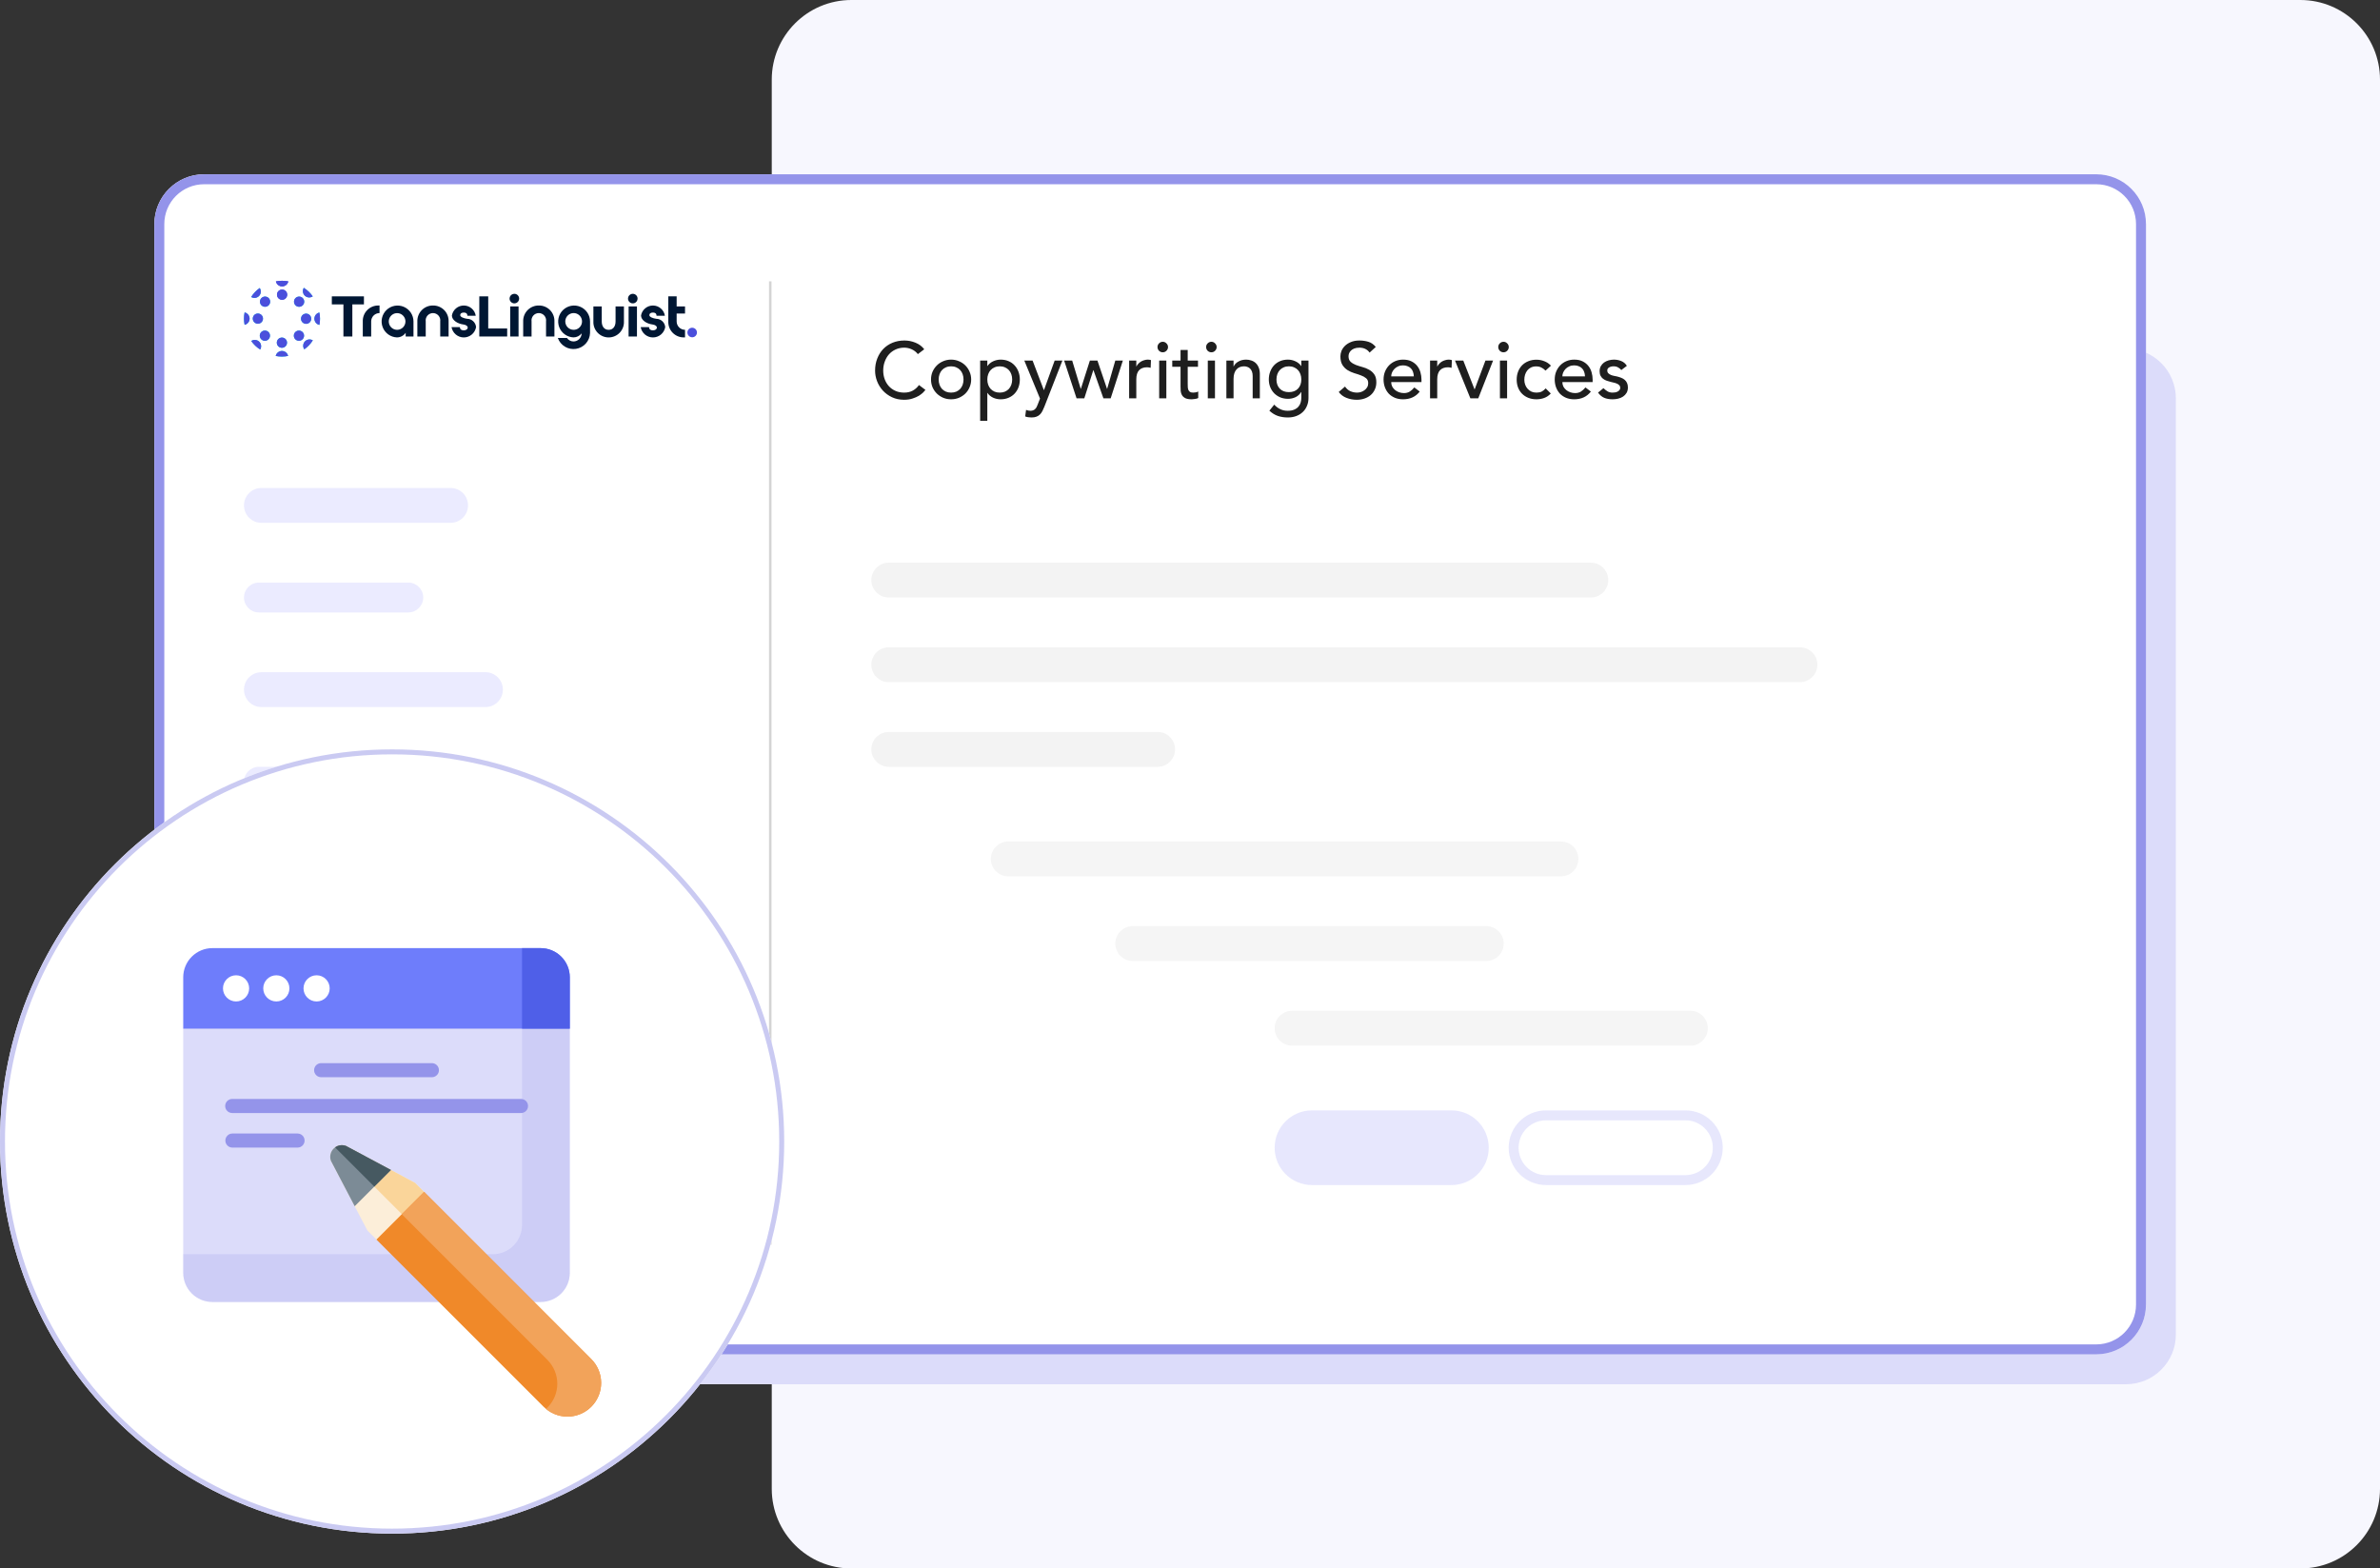 <svg width="478" height="315" viewBox="0 0 478 315" fill="none" xmlns="http://www.w3.org/2000/svg">
<rect x="0" y="0" width="478" height="315" fill="#333333" stroke="none"/>
<g clip-path="url(#clip0_4_807)">
<path d="M462 0H171C162.163 0 155 7.163 155 16V299C155 307.837 162.163 315 171 315H462C470.837 315 478 307.837 478 299V16C478 7.163 470.837 0 462 0Z" fill="#F7F7FE"/>
<path d="M427 70H96C90.477 70 86 74.477 86 80V268C86 273.523 90.477 278 96 278H427C432.523 278 437 273.523 437 268V80C437 74.477 432.523 70 427 70Z" fill="#DCDCFA"/>
<path d="M421 35H41C35.477 35 31 39.477 31 45V262C31 267.523 35.477 272 41 272H421C426.523 272 431 267.523 431 262V45C431 39.477 426.523 35 421 35Z" fill="white"/>
<path d="M421 36H41C36.029 36 32 40.029 32 45V262C32 266.971 36.029 271 41 271H421C425.971 271 430 266.971 430 262V45C430 40.029 425.971 36 421 36Z" stroke="#9494EA" stroke-width="2"/>
<path opacity="0.3" d="M154.7 56.5V249.97" stroke="#707070" stroke-width="0.5"/>
<path d="M90.5 98H52.5C50.567 98 49 99.567 49 101.5C49 103.433 50.567 105 52.5 105H90.5C92.433 105 94 103.433 94 101.5C94 99.567 92.433 98 90.5 98Z" fill="#EBEBFF"/>
<path opacity="0.1" d="M319.5 113H178.5C176.567 113 175 114.567 175 116.5C175 118.433 176.567 120 178.5 120H319.5C321.433 120 323 118.433 323 116.5C323 114.567 321.433 113 319.5 113Z" fill="#838383"/>
<path opacity="0.084" d="M313.5 169H202.5C200.567 169 199 170.567 199 172.5C199 174.433 200.567 176 202.5 176H313.5C315.433 176 317 174.433 317 172.5C317 170.567 315.433 169 313.5 169Z" fill="#838383"/>
<path opacity="0.084" d="M298.5 186H227.5C225.567 186 224 187.567 224 189.5C224 191.433 225.567 193 227.5 193H298.5C300.433 193 302 191.433 302 189.5C302 187.567 300.433 186 298.5 186Z" fill="#838383"/>
<path opacity="0.084" d="M339.5 203H259.5C257.567 203 256 204.567 256 206.5C256 208.433 257.567 210 259.5 210H339.5C341.433 210 343 208.433 343 206.5C343 204.567 341.433 203 339.5 203Z" fill="#838383"/>
<path opacity="0.1" d="M361.5 130H178.5C176.567 130 175 131.567 175 133.5C175 135.433 176.567 137 178.5 137H361.5C363.433 137 365 135.433 365 133.5C365 131.567 363.433 130 361.5 130Z" fill="#838383"/>
<path opacity="0.1" d="M232.5 147H178.5C176.567 147 175 148.567 175 150.5C175 152.433 176.567 154 178.5 154H232.5C234.433 154 236 152.433 236 150.5C236 148.567 234.433 147 232.5 147Z" fill="#838383"/>
<path d="M90.5 191H52.5C50.567 191 49 192.567 49 194.5C49 196.433 50.567 198 52.5 198H90.5C92.433 198 94 196.433 94 194.5C94 192.567 92.433 191 90.5 191Z" fill="#EBEBFF"/>
<path d="M82 117H52C50.343 117 49 118.343 49 120C49 121.657 50.343 123 52 123H82C83.657 123 85 121.657 85 120C85 118.343 83.657 117 82 117Z" fill="#EBEBFF"/>
<path d="M82 210H52C50.343 210 49 211.343 49 213C49 214.657 50.343 216 52 216H82C83.657 216 85 214.657 85 213C85 211.343 83.657 210 82 210Z" fill="#EBEBFF"/>
<path d="M81.5 172H52.5C50.567 172 49 173.567 49 175.5C49 177.433 50.567 179 52.5 179H81.5C83.433 179 85 177.433 85 175.5C85 173.567 83.433 172 81.5 172Z" fill="#EBEBFF"/>
<path d="M97.5 135H52.5C50.567 135 49 136.567 49 138.5C49 140.433 50.567 142 52.5 142H97.5C99.433 142 101 140.433 101 138.5C101 136.567 99.433 135 97.5 135Z" fill="#EBEBFF"/>
<path d="M74 154H52C50.343 154 49 155.343 49 157C49 158.657 50.343 160 52 160H74C75.657 160 77 158.657 77 157C77 155.343 75.657 154 74 154Z" fill="#EBEBFF"/>
<path d="M74 228H52C50.343 228 49 229.343 49 231C49 232.657 50.343 234 52 234H74C75.657 234 77 232.657 77 231C77 229.343 75.657 228 74 228Z" fill="#EBEBFF"/>
<path d="M184.344 71.12C184.024 70.704 183.619 70.384 183.128 70.16C182.637 69.936 182.131 69.824 181.608 69.824C180.968 69.824 180.387 69.947 179.864 70.192C179.352 70.427 178.909 70.752 178.536 71.168C178.173 71.584 177.891 72.075 177.688 72.64C177.485 73.195 177.384 73.792 177.384 74.432C177.384 75.029 177.48 75.595 177.672 76.128C177.864 76.661 178.141 77.131 178.504 77.536C178.867 77.941 179.309 78.261 179.832 78.496C180.355 78.731 180.947 78.848 181.608 78.848C182.259 78.848 182.829 78.715 183.32 78.448C183.811 78.181 184.227 77.808 184.568 77.328L185.864 78.304C185.779 78.421 185.629 78.592 185.416 78.816C185.203 79.029 184.92 79.248 184.568 79.472C184.216 79.685 183.789 79.872 183.288 80.032C182.797 80.203 182.227 80.288 181.576 80.288C180.68 80.288 179.869 80.117 179.144 79.776C178.429 79.435 177.816 78.987 177.304 78.432C176.803 77.877 176.419 77.253 176.152 76.56C175.885 75.856 175.752 75.147 175.752 74.432C175.752 73.557 175.896 72.752 176.184 72.016C176.472 71.269 176.872 70.629 177.384 70.096C177.907 69.552 178.531 69.131 179.256 68.832C179.981 68.533 180.781 68.384 181.656 68.384C182.403 68.384 183.133 68.528 183.848 68.816C184.573 69.104 185.165 69.547 185.624 70.144L184.344 71.12ZM188.522 76.208C188.522 76.592 188.58 76.949 188.698 77.28C188.815 77.6 188.98 77.877 189.194 78.112C189.407 78.336 189.668 78.517 189.978 78.656C190.287 78.784 190.634 78.848 191.018 78.848C191.402 78.848 191.748 78.784 192.058 78.656C192.367 78.517 192.628 78.336 192.842 78.112C193.055 77.877 193.22 77.6 193.338 77.28C193.455 76.949 193.514 76.592 193.514 76.208C193.514 75.824 193.455 75.472 193.338 75.152C193.22 74.821 193.055 74.544 192.842 74.32C192.628 74.085 192.367 73.904 192.058 73.776C191.748 73.637 191.402 73.568 191.018 73.568C190.634 73.568 190.287 73.637 189.978 73.776C189.668 73.904 189.407 74.085 189.194 74.32C188.98 74.544 188.815 74.821 188.698 75.152C188.58 75.472 188.522 75.824 188.522 76.208ZM186.986 76.208C186.986 75.653 187.087 75.136 187.29 74.656C187.503 74.176 187.791 73.755 188.154 73.392C188.516 73.029 188.943 72.747 189.434 72.544C189.924 72.331 190.452 72.224 191.018 72.224C191.583 72.224 192.111 72.331 192.602 72.544C193.092 72.747 193.519 73.029 193.882 73.392C194.244 73.755 194.527 74.176 194.73 74.656C194.943 75.136 195.05 75.653 195.05 76.208C195.05 76.763 194.943 77.285 194.73 77.776C194.527 78.256 194.244 78.677 193.882 79.04C193.519 79.392 193.092 79.675 192.602 79.888C192.111 80.091 191.583 80.192 191.018 80.192C190.452 80.192 189.924 80.091 189.434 79.888C188.943 79.675 188.516 79.392 188.154 79.04C187.791 78.677 187.503 78.256 187.29 77.776C187.087 77.285 186.986 76.763 186.986 76.208ZM196.854 72.416H198.294V73.504H198.326C198.603 73.099 198.982 72.784 199.462 72.56C199.952 72.336 200.454 72.224 200.966 72.224C201.552 72.224 202.08 72.325 202.55 72.528C203.03 72.731 203.435 73.013 203.766 73.376C204.107 73.739 204.368 74.165 204.55 74.656C204.731 75.136 204.822 75.653 204.822 76.208C204.822 76.773 204.731 77.301 204.55 77.792C204.368 78.272 204.107 78.693 203.766 79.056C203.435 79.408 203.03 79.685 202.55 79.888C202.08 80.091 201.552 80.192 200.966 80.192C200.422 80.192 199.91 80.08 199.43 79.856C198.95 79.621 198.582 79.307 198.326 78.912H198.294V84.512H196.854V72.416ZM200.79 73.568C200.406 73.568 200.059 73.637 199.75 73.776C199.44 73.904 199.179 74.085 198.966 74.32C198.752 74.544 198.587 74.821 198.47 75.152C198.352 75.472 198.294 75.824 198.294 76.208C198.294 76.592 198.352 76.949 198.47 77.28C198.587 77.6 198.752 77.877 198.966 78.112C199.179 78.336 199.44 78.517 199.75 78.656C200.059 78.784 200.406 78.848 200.79 78.848C201.174 78.848 201.52 78.784 201.83 78.656C202.139 78.517 202.4 78.336 202.614 78.112C202.827 77.877 202.992 77.6 203.11 77.28C203.227 76.949 203.286 76.592 203.286 76.208C203.286 75.824 203.227 75.472 203.11 75.152C202.992 74.821 202.827 74.544 202.614 74.32C202.4 74.085 202.139 73.904 201.83 73.776C201.52 73.637 201.174 73.568 200.79 73.568ZM205.723 72.416H207.387L209.643 78.336H209.675L211.819 72.416H213.371L209.771 81.632C209.643 81.963 209.51 82.261 209.371 82.528C209.232 82.805 209.067 83.04 208.875 83.232C208.683 83.424 208.448 83.573 208.171 83.68C207.904 83.787 207.574 83.84 207.179 83.84C206.966 83.84 206.747 83.824 206.523 83.792C206.31 83.771 206.102 83.717 205.899 83.632L206.075 82.32C206.363 82.437 206.651 82.496 206.939 82.496C207.163 82.496 207.35 82.464 207.499 82.4C207.659 82.347 207.792 82.261 207.899 82.144C208.016 82.037 208.112 81.909 208.187 81.76C208.262 81.611 208.336 81.44 208.411 81.248L208.875 80.048L205.723 72.416ZM213.723 72.416H215.339L217.051 78.08H217.083L218.891 72.416H220.411L222.331 78.08H222.363L223.995 72.416H225.515L223.067 80H221.611L219.611 74.336H219.579L217.771 80H216.219L213.723 72.416ZM226.776 72.416H228.216V73.584H228.248C228.344 73.381 228.472 73.2 228.632 73.04C228.792 72.869 228.968 72.725 229.16 72.608C229.362 72.491 229.581 72.4 229.816 72.336C230.05 72.261 230.285 72.224 230.52 72.224C230.754 72.224 230.968 72.256 231.16 72.32L231.096 73.872C230.978 73.84 230.861 73.813 230.744 73.792C230.626 73.771 230.509 73.76 230.391 73.76C229.688 73.76 229.149 73.957 228.776 74.352C228.402 74.747 228.216 75.36 228.216 76.192V80H226.776V72.416ZM232.809 72.416H234.249V80H232.809V72.416ZM232.473 69.696C232.473 69.408 232.575 69.163 232.777 68.96C232.991 68.747 233.241 68.64 233.529 68.64C233.817 68.64 234.063 68.747 234.265 68.96C234.479 69.163 234.585 69.408 234.585 69.696C234.585 69.984 234.479 70.235 234.265 70.448C234.063 70.651 233.817 70.752 233.529 70.752C233.241 70.752 232.991 70.651 232.777 70.448C232.575 70.235 232.473 69.984 232.473 69.696ZM240.605 73.664H238.541V77.104C238.541 77.317 238.546 77.531 238.557 77.744C238.568 77.947 238.605 78.133 238.669 78.304C238.744 78.464 238.85 78.597 238.989 78.704C239.138 78.8 239.352 78.848 239.629 78.848C239.8 78.848 239.976 78.832 240.157 78.8C240.338 78.768 240.504 78.709 240.653 78.624V79.936C240.482 80.032 240.258 80.096 239.981 80.128C239.714 80.171 239.506 80.192 239.357 80.192C238.802 80.192 238.37 80.117 238.061 79.968C237.762 79.808 237.538 79.605 237.389 79.36C237.25 79.115 237.165 78.843 237.133 78.544C237.112 78.235 237.101 77.925 237.101 77.616V73.664H235.437V72.416H237.101V70.288H238.541V72.416H240.605V73.664ZM242.575 72.416H244.015V80H242.575V72.416ZM242.239 69.696C242.239 69.408 242.34 69.163 242.543 68.96C242.756 68.747 243.007 68.64 243.295 68.64C243.583 68.64 243.828 68.747 244.031 68.96C244.244 69.163 244.351 69.408 244.351 69.696C244.351 69.984 244.244 70.235 244.031 70.448C243.828 70.651 243.583 70.752 243.295 70.752C243.007 70.752 242.756 70.651 242.543 70.448C242.34 70.235 242.239 69.984 242.239 69.696ZM246.307 72.416H247.747V73.584H247.779C247.96 73.179 248.275 72.853 248.723 72.608C249.171 72.352 249.688 72.224 250.275 72.224C250.637 72.224 250.984 72.283 251.315 72.4C251.656 72.507 251.949 72.677 252.195 72.912C252.451 73.147 252.653 73.451 252.803 73.824C252.952 74.187 253.027 74.619 253.027 75.12V80H251.587V75.52C251.587 75.168 251.539 74.869 251.443 74.624C251.347 74.368 251.219 74.165 251.059 74.016C250.899 73.856 250.712 73.744 250.499 73.68C250.296 73.605 250.083 73.568 249.859 73.568C249.56 73.568 249.283 73.616 249.027 73.712C248.771 73.808 248.547 73.963 248.355 74.176C248.163 74.379 248.013 74.64 247.907 74.96C247.8 75.28 247.747 75.659 247.747 76.096V80H246.307V72.416ZM262.797 79.936C262.797 80.512 262.696 81.035 262.493 81.504C262.301 81.984 262.024 82.395 261.661 82.736C261.299 83.088 260.861 83.36 260.349 83.552C259.837 83.744 259.272 83.84 258.653 83.84C257.928 83.84 257.261 83.739 256.653 83.536C256.056 83.333 255.485 82.981 254.941 82.48L255.917 81.264C256.291 81.669 256.696 81.973 257.133 82.176C257.571 82.389 258.067 82.496 258.621 82.496C259.155 82.496 259.597 82.416 259.949 82.256C260.301 82.107 260.579 81.909 260.781 81.664C260.995 81.419 261.144 81.136 261.229 80.816C261.315 80.507 261.357 80.192 261.357 79.872V78.752H261.309C261.032 79.211 260.653 79.552 260.173 79.776C259.704 79.989 259.208 80.096 258.685 80.096C258.131 80.096 257.613 80 257.133 79.808C256.664 79.605 256.259 79.333 255.917 78.992C255.576 78.64 255.309 78.229 255.117 77.76C254.925 77.28 254.829 76.763 254.829 76.208C254.829 75.653 254.92 75.136 255.101 74.656C255.283 74.165 255.539 73.739 255.869 73.376C256.211 73.013 256.616 72.731 257.085 72.528C257.565 72.325 258.099 72.224 258.685 72.224C259.197 72.224 259.693 72.336 260.173 72.56C260.664 72.784 261.048 73.099 261.325 73.504H261.357V72.416H262.797V79.936ZM258.861 73.568C258.477 73.568 258.131 73.637 257.821 73.776C257.512 73.904 257.251 74.085 257.037 74.32C256.824 74.544 256.659 74.821 256.541 75.152C256.424 75.472 256.365 75.824 256.365 76.208C256.365 76.976 256.589 77.595 257.037 78.064C257.485 78.523 258.093 78.752 258.861 78.752C259.629 78.752 260.237 78.523 260.685 78.064C261.133 77.595 261.357 76.976 261.357 76.208C261.357 75.824 261.299 75.472 261.181 75.152C261.064 74.821 260.899 74.544 260.685 74.32C260.472 74.085 260.211 73.904 259.901 73.776C259.592 73.637 259.245 73.568 258.861 73.568ZM270.136 77.632C270.413 78.048 270.765 78.357 271.192 78.56C271.629 78.752 272.077 78.848 272.536 78.848C272.792 78.848 273.053 78.811 273.32 78.736C273.586 78.651 273.826 78.528 274.04 78.368C274.264 78.208 274.445 78.011 274.584 77.776C274.722 77.541 274.792 77.269 274.792 76.96C274.792 76.523 274.653 76.192 274.376 75.968C274.098 75.733 273.752 75.541 273.336 75.392C272.93 75.232 272.482 75.083 271.992 74.944C271.512 74.795 271.064 74.592 270.648 74.336C270.242 74.08 269.901 73.739 269.624 73.312C269.346 72.875 269.208 72.288 269.208 71.552C269.208 71.221 269.277 70.869 269.416 70.496C269.565 70.123 269.794 69.781 270.104 69.472C270.413 69.163 270.808 68.907 271.288 68.704C271.778 68.491 272.365 68.384 273.048 68.384C273.666 68.384 274.258 68.469 274.824 68.64C275.389 68.811 275.885 69.157 276.312 69.68L275.064 70.816C274.872 70.517 274.6 70.277 274.248 70.096C273.896 69.915 273.496 69.824 273.048 69.824C272.621 69.824 272.264 69.883 271.976 70C271.698 70.107 271.474 70.251 271.304 70.432C271.133 70.603 271.01 70.789 270.936 70.992C270.872 71.195 270.84 71.381 270.84 71.552C270.84 72.032 270.978 72.4 271.256 72.656C271.533 72.912 271.874 73.12 272.28 73.28C272.696 73.44 273.144 73.584 273.624 73.712C274.114 73.84 274.562 74.021 274.968 74.256C275.384 74.48 275.73 74.789 276.008 75.184C276.285 75.568 276.424 76.101 276.424 76.784C276.424 77.328 276.317 77.819 276.104 78.256C275.901 78.693 275.624 79.061 275.272 79.36C274.92 79.659 274.504 79.888 274.024 80.048C273.544 80.208 273.032 80.288 272.488 80.288C271.762 80.288 271.074 80.16 270.424 79.904C269.773 79.648 269.256 79.253 268.872 78.72L270.136 77.632ZM279.41 76.736C279.41 77.067 279.48 77.371 279.618 77.648C279.768 77.915 279.96 78.144 280.194 78.336C280.429 78.528 280.701 78.677 281.01 78.784C281.32 78.891 281.64 78.944 281.97 78.944C282.418 78.944 282.808 78.843 283.138 78.64C283.469 78.427 283.773 78.149 284.05 77.808L285.138 78.64C284.338 79.675 283.218 80.192 281.778 80.192C281.181 80.192 280.637 80.091 280.146 79.888C279.666 79.685 279.256 79.408 278.914 79.056C278.584 78.693 278.328 78.272 278.146 77.792C277.965 77.301 277.874 76.773 277.874 76.208C277.874 75.643 277.97 75.12 278.162 74.64C278.365 74.149 278.637 73.728 278.978 73.376C279.33 73.013 279.746 72.731 280.226 72.528C280.706 72.325 281.229 72.224 281.794 72.224C282.466 72.224 283.032 72.341 283.49 72.576C283.96 72.811 284.344 73.12 284.642 73.504C284.941 73.877 285.154 74.304 285.282 74.784C285.421 75.253 285.49 75.733 285.49 76.224V76.736H279.41ZM283.954 75.584C283.944 75.264 283.89 74.971 283.794 74.704C283.709 74.437 283.576 74.208 283.394 74.016C283.213 73.813 282.984 73.659 282.706 73.552C282.44 73.435 282.125 73.376 281.762 73.376C281.41 73.376 281.085 73.445 280.786 73.584C280.498 73.712 280.253 73.883 280.05 74.096C279.848 74.309 279.688 74.549 279.57 74.816C279.464 75.072 279.41 75.328 279.41 75.584H283.954ZM287.213 72.416H288.653V73.584H288.685C288.781 73.381 288.909 73.2 289.069 73.04C289.229 72.869 289.405 72.725 289.597 72.608C289.8 72.491 290.018 72.4 290.253 72.336C290.488 72.261 290.722 72.224 290.957 72.224C291.192 72.224 291.405 72.256 291.597 72.32L291.533 73.872C291.416 73.84 291.298 73.813 291.181 73.792C291.064 73.771 290.946 73.76 290.829 73.76C290.125 73.76 289.586 73.957 289.213 74.352C288.84 74.747 288.653 75.36 288.653 76.192V80H287.213V72.416ZM292.223 72.416H293.887L296.159 78.224L298.335 72.416H299.871L296.895 80H295.311L292.223 72.416ZM301.247 72.416H302.687V80H301.247V72.416ZM300.911 69.696C300.911 69.408 301.012 69.163 301.215 68.96C301.428 68.747 301.679 68.64 301.967 68.64C302.255 68.64 302.5 68.747 302.703 68.96C302.916 69.163 303.023 69.408 303.023 69.696C303.023 69.984 302.916 70.235 302.703 70.448C302.5 70.651 302.255 70.752 301.967 70.752C301.679 70.752 301.428 70.651 301.215 70.448C301.012 70.235 300.911 69.984 300.911 69.696ZM310.403 74.432C310.136 74.155 309.853 73.947 309.555 73.808C309.267 73.659 308.92 73.584 308.515 73.584C308.12 73.584 307.773 73.659 307.475 73.808C307.187 73.947 306.941 74.144 306.739 74.4C306.547 74.645 306.397 74.933 306.291 75.264C306.195 75.584 306.147 75.92 306.147 76.272C306.147 76.624 306.205 76.96 306.323 77.28C306.44 77.589 306.605 77.861 306.819 78.096C307.032 78.331 307.288 78.517 307.587 78.656C307.885 78.784 308.221 78.848 308.595 78.848C309 78.848 309.347 78.779 309.635 78.64C309.923 78.491 310.189 78.277 310.435 78L311.459 79.024C311.085 79.44 310.648 79.739 310.147 79.92C309.656 80.101 309.133 80.192 308.579 80.192C307.992 80.192 307.453 80.096 306.963 79.904C306.483 79.712 306.067 79.445 305.715 79.104C305.363 78.752 305.091 78.336 304.899 77.856C304.707 77.365 304.611 76.827 304.611 76.24C304.611 75.653 304.707 75.115 304.899 74.624C305.091 74.133 305.357 73.712 305.699 73.36C306.051 73.008 306.467 72.736 306.947 72.544C307.437 72.341 307.981 72.24 308.579 72.24C309.133 72.24 309.661 72.341 310.163 72.544C310.675 72.736 311.117 73.035 311.491 73.44L310.403 74.432ZM313.785 76.736C313.785 77.067 313.855 77.371 313.993 77.648C314.143 77.915 314.335 78.144 314.569 78.336C314.804 78.528 315.076 78.677 315.385 78.784C315.695 78.891 316.015 78.944 316.345 78.944C316.793 78.944 317.183 78.843 317.513 78.64C317.844 78.427 318.148 78.149 318.425 77.808L319.513 78.64C318.713 79.675 317.593 80.192 316.153 80.192C315.556 80.192 315.012 80.091 314.521 79.888C314.041 79.685 313.631 79.408 313.289 79.056C312.959 78.693 312.703 78.272 312.521 77.792C312.34 77.301 312.249 76.773 312.249 76.208C312.249 75.643 312.345 75.12 312.537 74.64C312.74 74.149 313.012 73.728 313.353 73.376C313.705 73.013 314.121 72.731 314.601 72.528C315.081 72.325 315.604 72.224 316.169 72.224C316.841 72.224 317.407 72.341 317.865 72.576C318.335 72.811 318.719 73.12 319.017 73.504C319.316 73.877 319.529 74.304 319.657 74.784C319.796 75.253 319.865 75.733 319.865 76.224V76.736H313.785ZM318.329 75.584C318.319 75.264 318.265 74.971 318.169 74.704C318.084 74.437 317.951 74.208 317.769 74.016C317.588 73.813 317.359 73.659 317.081 73.552C316.815 73.435 316.5 73.376 316.137 73.376C315.785 73.376 315.46 73.445 315.161 73.584C314.873 73.712 314.628 73.883 314.425 74.096C314.223 74.309 314.063 74.549 313.945 74.816C313.839 75.072 313.785 75.328 313.785 75.584H318.329ZM325.62 74.32C325.449 74.107 325.236 73.931 324.98 73.792C324.735 73.643 324.431 73.568 324.068 73.568C323.727 73.568 323.428 73.643 323.172 73.792C322.927 73.931 322.804 74.139 322.804 74.416C322.804 74.64 322.873 74.821 323.012 74.96C323.161 75.099 323.332 75.211 323.524 75.296C323.727 75.381 323.94 75.445 324.164 75.488C324.388 75.531 324.58 75.568 324.74 75.6C325.049 75.675 325.337 75.765 325.604 75.872C325.881 75.979 326.116 76.117 326.308 76.288C326.511 76.459 326.665 76.667 326.772 76.912C326.889 77.157 326.948 77.456 326.948 77.808C326.948 78.235 326.857 78.603 326.676 78.912C326.495 79.211 326.26 79.456 325.972 79.648C325.684 79.84 325.353 79.979 324.98 80.064C324.617 80.149 324.249 80.192 323.876 80.192C323.247 80.192 322.692 80.096 322.212 79.904C321.743 79.712 321.321 79.36 320.948 78.848L322.036 77.952C322.271 78.187 322.532 78.395 322.82 78.576C323.108 78.757 323.46 78.848 323.876 78.848C324.057 78.848 324.239 78.832 324.42 78.8C324.612 78.757 324.777 78.699 324.916 78.624C325.065 78.539 325.183 78.437 325.268 78.32C325.364 78.192 325.412 78.048 325.412 77.888C325.412 77.675 325.343 77.499 325.204 77.36C325.076 77.221 324.916 77.115 324.724 77.04C324.543 76.955 324.345 76.891 324.132 76.848C323.929 76.795 323.748 76.752 323.588 76.72C323.279 76.645 322.985 76.56 322.708 76.464C322.431 76.368 322.185 76.24 321.972 76.08C321.759 75.92 321.588 75.717 321.46 75.472C321.332 75.227 321.268 74.923 321.268 74.56C321.268 74.165 321.348 73.824 321.508 73.536C321.679 73.237 321.897 72.992 322.164 72.8C322.441 72.608 322.751 72.464 323.092 72.368C323.444 72.272 323.796 72.224 324.148 72.224C324.66 72.224 325.151 72.32 325.62 72.512C326.089 72.704 326.463 73.024 326.74 73.472L325.62 74.32Z" fill="#1E1E1E"/>
<path d="M78.75 308C122.242 308 157.5 272.742 157.5 229.25C157.5 185.758 122.242 150.5 78.75 150.5C35.258 150.5 0 185.758 0 229.25C0 272.742 35.258 308 78.75 308Z" fill="white"/>
<path d="M78.75 307.5C121.966 307.5 157 272.466 157 229.25C157 186.034 121.966 151 78.75 151C35.534 151 0.5 186.034 0.5 229.25C0.5 272.466 35.534 307.5 78.75 307.5Z" stroke="#CACAF2"/>
<path opacity="0.14" d="M291.5 223H263.5C259.358 223 256 226.358 256 230.5C256 234.642 259.358 238 263.5 238H291.5C295.642 238 299 234.642 299 230.5C299 226.358 295.642 223 291.5 223Z" fill="#5253EC"/>
<g opacity="0.14">
<path d="M338.5 224H310.5C306.91 224 304 226.91 304 230.5C304 234.09 306.91 237 310.5 237H338.5C342.09 237 345 234.09 345 230.5C345 226.91 342.09 224 338.5 224Z" stroke="#5253EC" stroke-width="2"/>
</g>
<path d="M37.741 204.357L36.799 206.583V255.622C36.799 257.176 37.416 258.666 38.515 259.765C39.614 260.864 41.104 261.481 42.658 261.481H108.581C110.135 261.481 111.625 260.864 112.724 259.765C113.823 258.666 114.44 257.176 114.44 255.622V206.583L113.499 204.357H37.741Z" fill="#DCDCFA"/>
<g opacity="0.216">
<path d="M104.847 204.357V246.028C104.847 246.798 104.695 247.559 104.401 248.27C104.107 248.981 103.675 249.627 103.131 250.171C102.587 250.715 101.941 251.147 101.23 251.441C100.519 251.736 99.757 251.887 98.988 251.887H36.799V255.622C36.799 257.176 37.416 258.666 38.515 259.765C39.614 260.864 41.104 261.481 42.658 261.481H108.581C110.135 261.481 111.625 260.864 112.724 259.765C113.823 258.666 114.44 257.176 114.44 255.622V206.583L113.499 204.357H104.847Z" fill="#9494EA"/>
</g>
<path d="M108.582 190.413H42.658C41.104 190.413 39.614 191.031 38.515 192.129C37.417 193.228 36.799 194.718 36.799 196.272V206.583H114.441V196.272C114.441 194.718 113.824 193.228 112.725 192.129C111.626 191.03 110.136 190.413 108.582 190.413Z" fill="#6E7DFB"/>
<path d="M108.582 190.413H104.847V206.583H114.439V196.272C114.439 194.718 113.822 193.228 112.723 192.129C111.624 191.03 110.134 190.413 108.58 190.413H108.582Z" fill="#4F5FE8"/>
<path d="M75.84 249.185L73.796 247.141L66.465 233.141C66.31 232.719 66.279 232.262 66.377 231.823C66.474 231.384 66.696 230.983 67.015 230.667C67.335 230.351 67.738 230.133 68.178 230.04C68.618 229.946 69.075 229.982 69.495 230.141L83.369 237.562L85.413 239.606L75.84 249.185Z" fill="#FCEED9"/>
<path d="M67.3 230.433C67.612 230.204 67.977 230.058 68.36 230.007C68.743 229.957 69.133 230.004 69.494 230.144L83.368 237.565L85.412 239.609L80.944 244.077L67.3 230.433Z" fill="#FAD59A"/>
<path d="M71.237 242.251L66.465 233.139C66.31 232.717 66.279 232.26 66.377 231.821C66.474 231.382 66.696 230.981 67.015 230.665C67.335 230.348 67.738 230.131 68.178 230.037C68.618 229.944 69.075 229.98 69.495 230.139L78.518 234.965L71.237 242.251Z" fill="#7C8B96"/>
<path d="M67.3 230.433C67.612 230.204 67.977 230.058 68.36 230.007C68.743 229.957 69.133 230.004 69.494 230.144L78.517 234.97L75.177 238.31L67.3 230.433Z" fill="#465961"/>
<path d="M75.603 248.946L109.181 282.524C109.81 283.153 110.556 283.651 111.377 283.991C112.198 284.332 113.079 284.507 113.968 284.507C114.856 284.507 115.737 284.332 116.558 283.991C117.379 283.651 118.125 283.153 118.754 282.524C119.383 281.896 119.881 281.149 120.221 280.328C120.562 279.507 120.737 278.627 120.737 277.738C120.737 276.849 120.562 275.968 120.221 275.147C119.881 274.326 119.383 273.58 118.754 272.951L85.176 239.371L75.603 248.946Z" fill="#F08929"/>
<path d="M80.692 243.858L109.945 273.111C110.574 273.74 111.072 274.486 111.412 275.307C111.753 276.128 111.928 277.009 111.928 277.898C111.928 278.787 111.753 279.667 111.412 280.488C111.072 281.309 110.574 282.056 109.945 282.684C109.851 282.778 109.745 282.862 109.652 282.949C110.993 284.057 112.708 284.607 114.443 284.484C116.178 284.361 117.799 283.574 118.97 282.288C120.141 281.001 120.771 279.314 120.73 277.575C120.69 275.836 119.981 274.18 118.752 272.949L85.177 239.371L80.692 243.858Z" fill="#F2A35A"/>
<path d="M47.412 201.127C48.864 201.127 50.041 199.95 50.041 198.498C50.041 197.046 48.864 195.869 47.412 195.869C45.96 195.869 44.783 197.046 44.783 198.498C44.783 199.95 45.96 201.127 47.412 201.127Z" fill="white"/>
<path d="M55.499 201.127C56.951 201.127 58.128 199.95 58.128 198.498C58.128 197.046 56.951 195.869 55.499 195.869C54.047 195.869 52.87 197.046 52.87 198.498C52.87 199.95 54.047 201.127 55.499 201.127Z" fill="white"/>
<path d="M63.586 201.127C65.038 201.127 66.215 199.95 66.215 198.498C66.215 197.046 65.038 195.869 63.586 195.869C62.134 195.869 60.957 197.046 60.957 198.498C60.957 199.95 62.134 201.127 63.586 201.127Z" fill="white"/>
<path d="M86.781 216.339C87.149 216.329 87.499 216.176 87.756 215.912C88.013 215.649 88.156 215.295 88.156 214.927C88.156 214.558 88.013 214.205 87.756 213.941C87.499 213.677 87.149 213.524 86.781 213.514H64.459C64.091 213.524 63.741 213.677 63.484 213.941C63.227 214.205 63.084 214.558 63.084 214.927C63.084 215.295 63.227 215.649 63.484 215.912C63.741 216.176 64.091 216.329 64.459 216.339H86.781Z" fill="#9494EA"/>
<path d="M45.224 222.119C45.224 222.305 45.261 222.488 45.332 222.66C45.403 222.831 45.507 222.987 45.638 223.118C45.769 223.249 45.925 223.353 46.096 223.424C46.268 223.496 46.452 223.532 46.637 223.532H104.601C104.79 223.537 104.977 223.504 105.153 223.436C105.329 223.367 105.489 223.264 105.624 223.132C105.76 223 105.867 222.843 105.94 222.669C106.014 222.495 106.052 222.308 106.052 222.12C106.052 221.931 106.014 221.744 105.94 221.57C105.867 221.396 105.76 221.239 105.624 221.107C105.489 220.976 105.329 220.872 105.153 220.804C104.977 220.735 104.79 220.702 104.601 220.707H46.637C46.262 220.707 45.903 220.856 45.638 221.121C45.373 221.386 45.224 221.745 45.224 222.12V222.119Z" fill="#9494EA"/>
<path d="M46.637 230.473H59.8C60.168 230.463 60.518 230.31 60.775 230.046C61.032 229.783 61.175 229.429 61.175 229.061C61.175 228.692 61.032 228.339 60.775 228.075C60.518 227.811 60.168 227.658 59.8 227.648H46.637C46.269 227.658 45.919 227.811 45.662 228.075C45.405 228.339 45.262 228.692 45.262 229.061C45.262 229.429 45.405 229.783 45.662 230.046C45.919 230.31 46.269 230.463 46.637 230.473Z" fill="#9494EA"/>
<path d="M56.656 60.207C57.223 60.207 57.682 59.748 57.682 59.181C57.682 58.614 57.223 58.155 56.656 58.155C56.089 58.155 55.63 58.614 55.63 59.181C55.63 59.748 56.089 60.207 56.656 60.207Z" fill="#4B4FDC"/>
<path d="M55.412 56.515C56.234 56.349 57.08 56.349 57.902 56.515C57.903 56.525 57.901 56.535 57.896 56.543C57.83 56.821 57.672 57.069 57.447 57.247C57.223 57.424 56.945 57.521 56.658 57.521C56.372 57.521 56.094 57.424 55.87 57.247C55.645 57.069 55.487 56.821 55.421 56.543C55.417 56.534 55.414 56.525 55.412 56.515Z" fill="#4B4FDC"/>
<path d="M53.233 61.612C53.8 61.612 54.259 61.153 54.259 60.586C54.259 60.019 53.8 59.56 53.233 59.56C52.666 59.56 52.207 60.019 52.207 60.586C52.207 61.153 52.666 61.612 53.233 61.612Z" fill="#00C9E4"/>
<path d="M50.447 59.643C50.892 58.934 51.475 58.322 52.161 57.843C52.167 57.851 52.172 57.859 52.177 57.867C52.332 58.107 52.402 58.393 52.375 58.678C52.348 58.962 52.226 59.23 52.029 59.437C51.831 59.644 51.569 59.778 51.286 59.818C51.002 59.857 50.714 59.8 50.467 59.656L50.447 59.643Z" fill="#00C9E4"/>
<path d="M51.794 65.016C52.361 65.016 52.82 64.556 52.82 63.99C52.82 63.423 52.361 62.964 51.794 62.964C51.227 62.964 50.768 63.423 50.768 63.99C50.768 64.556 51.227 65.016 51.794 65.016Z" fill="#00C9E4"/>
<path d="M49.129 65.233C48.962 64.413 48.96 63.567 49.124 62.746L49.152 62.752C49.431 62.818 49.678 62.977 49.856 63.201C50.033 63.426 50.13 63.703 50.13 63.99C50.13 64.276 50.033 64.554 49.856 64.778C49.678 65.003 49.431 65.161 49.152 65.227L49.129 65.233Z" fill="#00C9E4"/>
<path d="M53.2 68.439C53.767 68.439 54.226 67.98 54.226 67.413C54.226 66.846 53.767 66.387 53.2 66.387C52.633 66.387 52.174 66.846 52.174 67.413C52.174 67.98 52.633 68.439 53.2 68.439Z" fill="#00C9E4"/>
<path d="M52.257 70.198C51.549 69.752 50.937 69.169 50.457 68.484L50.481 68.468C50.721 68.312 51.007 68.243 51.292 68.27C51.577 68.296 51.844 68.419 52.051 68.616C52.258 68.814 52.392 69.076 52.432 69.359C52.471 69.642 52.414 69.931 52.27 70.178L52.257 70.198Z" fill="#00C9E4"/>
<path d="M56.619 69.847C57.186 69.847 57.645 69.388 57.645 68.821C57.645 68.254 57.186 67.795 56.619 67.795C56.052 67.795 55.593 68.254 55.593 68.821C55.593 69.388 56.052 69.847 56.619 69.847Z" fill="#00C9E4"/>
<path d="M57.862 71.485C57.042 71.652 56.196 71.654 55.375 71.491C55.377 71.481 55.379 71.472 55.381 71.463C55.447 71.184 55.605 70.936 55.83 70.759C56.054 70.582 56.332 70.485 56.618 70.485C56.905 70.485 57.183 70.582 57.407 70.759C57.632 70.936 57.79 71.184 57.856 71.463C57.858 71.471 57.86 71.479 57.862 71.485Z" fill="#00C9E4"/>
<path d="M60.042 68.442C60.609 68.442 61.068 67.983 61.068 67.416C61.068 66.849 60.609 66.39 60.042 66.39C59.475 66.39 59.016 66.849 59.016 67.416C59.016 67.983 59.475 68.442 60.042 68.442Z" fill="#00C9E4"/>
<path d="M62.827 68.357C62.381 69.065 61.798 69.677 61.113 70.157L61.097 70.133C60.942 69.893 60.872 69.607 60.899 69.322C60.926 69.037 61.048 68.77 61.245 68.563C61.443 68.356 61.705 68.222 61.988 68.183C62.272 68.143 62.56 68.2 62.807 68.344L62.827 68.357Z" fill="#00C9E4"/>
<path d="M61.48 65.037C62.047 65.037 62.506 64.578 62.506 64.011C62.506 63.444 62.047 62.985 61.48 62.985C60.913 62.985 60.454 63.444 60.454 64.011C60.454 64.578 60.913 65.037 61.48 65.037Z" fill="#00C9E4"/>
<path d="M64.145 62.768C64.312 63.589 64.314 64.434 64.15 65.255L64.122 65.248C63.844 65.182 63.596 65.024 63.418 64.799C63.241 64.575 63.144 64.297 63.144 64.011C63.144 63.724 63.241 63.447 63.418 63.222C63.596 62.997 63.844 62.839 64.122 62.773L64.145 62.768Z" fill="#00C9E4"/>
<path d="M60.075 61.615C60.642 61.615 61.101 61.156 61.101 60.589C61.101 60.022 60.642 59.563 60.075 59.563C59.508 59.563 59.049 60.022 59.049 60.589C59.049 61.156 59.508 61.615 60.075 61.615Z" fill="#00C9E4"/>
<path d="M61.016 57.803C61.724 58.249 62.336 58.832 62.816 59.517L62.792 59.532C62.552 59.687 62.266 59.757 61.981 59.73C61.697 59.703 61.429 59.581 61.222 59.383C61.015 59.186 60.881 58.924 60.842 58.641C60.802 58.358 60.859 58.069 61.003 57.822L61.016 57.803Z" fill="#00C9E4"/>
<path d="M56.656 60.207C57.223 60.207 57.682 59.748 57.682 59.181C57.682 58.614 57.223 58.155 56.656 58.155C56.089 58.155 55.63 58.614 55.63 59.181C55.63 59.748 56.089 60.207 56.656 60.207Z" fill="#4B4FDC"/>
<path d="M55.412 56.515C56.234 56.349 57.08 56.349 57.902 56.515C57.903 56.525 57.901 56.535 57.896 56.543C57.83 56.821 57.672 57.069 57.447 57.247C57.223 57.424 56.945 57.521 56.658 57.521C56.372 57.521 56.094 57.424 55.87 57.247C55.645 57.069 55.487 56.821 55.421 56.543C55.417 56.534 55.414 56.525 55.412 56.515Z" fill="#4B4FDC"/>
<path d="M53.233 61.612C53.8 61.612 54.259 61.153 54.259 60.586C54.259 60.019 53.8 59.56 53.233 59.56C52.666 59.56 52.207 60.019 52.207 60.586C52.207 61.153 52.666 61.612 53.233 61.612Z" fill="#4B4FDC"/>
<path d="M50.447 59.643C50.892 58.934 51.475 58.322 52.161 57.843C52.167 57.851 52.172 57.859 52.177 57.867C52.332 58.107 52.402 58.393 52.375 58.678C52.348 58.962 52.226 59.23 52.029 59.437C51.831 59.644 51.569 59.778 51.286 59.818C51.002 59.857 50.714 59.8 50.467 59.656L50.447 59.643Z" fill="#4B4FDC"/>
<path d="M51.794 65.016C52.361 65.016 52.82 64.556 52.82 63.99C52.82 63.423 52.361 62.964 51.794 62.964C51.227 62.964 50.768 63.423 50.768 63.99C50.768 64.556 51.227 65.016 51.794 65.016Z" fill="#4B4FDC"/>
<path d="M49.129 65.233C48.962 64.413 48.96 63.567 49.124 62.746L49.152 62.752C49.431 62.818 49.678 62.977 49.856 63.201C50.033 63.426 50.13 63.703 50.13 63.99C50.13 64.276 50.033 64.554 49.856 64.778C49.678 65.003 49.431 65.161 49.152 65.227L49.129 65.233Z" fill="#4B4FDC"/>
<path d="M53.2 68.439C53.767 68.439 54.226 67.98 54.226 67.413C54.226 66.846 53.767 66.387 53.2 66.387C52.633 66.387 52.174 66.846 52.174 67.413C52.174 67.98 52.633 68.439 53.2 68.439Z" fill="#4B4FDC"/>
<path d="M52.257 70.198C51.549 69.752 50.937 69.169 50.457 68.484L50.481 68.468C50.721 68.312 51.007 68.243 51.292 68.27C51.577 68.296 51.844 68.419 52.051 68.616C52.258 68.814 52.392 69.076 52.432 69.359C52.471 69.642 52.414 69.931 52.27 70.178L52.257 70.198Z" fill="#4B4FDC"/>
<path d="M56.619 69.847C57.186 69.847 57.645 69.388 57.645 68.821C57.645 68.254 57.186 67.795 56.619 67.795C56.052 67.795 55.593 68.254 55.593 68.821C55.593 69.388 56.052 69.847 56.619 69.847Z" fill="#4B4FDC"/>
<path d="M57.862 71.485C57.042 71.652 56.196 71.654 55.375 71.491C55.377 71.481 55.379 71.472 55.381 71.463C55.447 71.184 55.605 70.936 55.83 70.759C56.054 70.582 56.332 70.485 56.618 70.485C56.905 70.485 57.183 70.582 57.407 70.759C57.632 70.936 57.79 71.184 57.856 71.463C57.858 71.471 57.86 71.479 57.862 71.485Z" fill="#4B4FDC"/>
<path d="M60.042 68.442C60.609 68.442 61.068 67.983 61.068 67.416C61.068 66.849 60.609 66.39 60.042 66.39C59.475 66.39 59.016 66.849 59.016 67.416C59.016 67.983 59.475 68.442 60.042 68.442Z" fill="#4B4FDC"/>
<path d="M62.827 68.357C62.381 69.065 61.798 69.677 61.113 70.157L61.097 70.133C60.942 69.893 60.872 69.607 60.899 69.322C60.926 69.037 61.048 68.77 61.245 68.563C61.443 68.356 61.705 68.222 61.988 68.183C62.272 68.143 62.56 68.2 62.807 68.344L62.827 68.357Z" fill="#4B4FDC"/>
<path d="M61.48 65.037C62.047 65.037 62.506 64.578 62.506 64.011C62.506 63.444 62.047 62.985 61.48 62.985C60.913 62.985 60.454 63.444 60.454 64.011C60.454 64.578 60.913 65.037 61.48 65.037Z" fill="#4B4FDC"/>
<path d="M64.145 62.768C64.312 63.589 64.314 64.434 64.15 65.255L64.122 65.248C63.844 65.182 63.596 65.024 63.418 64.799C63.241 64.575 63.144 64.297 63.144 64.011C63.144 63.724 63.241 63.447 63.418 63.222C63.596 62.997 63.844 62.839 64.122 62.773L64.145 62.768Z" fill="#4B4FDC"/>
<path d="M60.075 61.615C60.642 61.615 61.101 61.156 61.101 60.589C61.101 60.022 60.642 59.563 60.075 59.563C59.508 59.563 59.049 60.022 59.049 60.589C59.049 61.156 59.508 61.615 60.075 61.615Z" fill="#4B4FDC"/>
<path d="M61.016 57.803C61.724 58.249 62.336 58.832 62.816 59.517L62.792 59.532C62.552 59.687 62.266 59.757 61.981 59.73C61.697 59.703 61.429 59.581 61.222 59.383C61.015 59.186 60.881 58.924 60.842 58.641C60.802 58.358 60.859 58.069 61.003 57.822L61.016 57.803Z" fill="#4B4FDC"/>
<path d="M73.092 59.52V61.132H70.764V67.58H68.973V61.132H66.645V59.52H73.092Z" fill="#001733"/>
<path d="M76.003 61.356H76.227V62.876C76.006 62.875 75.787 62.918 75.583 63.003C75.379 63.087 75.193 63.211 75.037 63.367C74.881 63.523 74.757 63.709 74.673 63.913C74.588 64.117 74.545 64.336 74.546 64.557V67.583H72.864V64.557C72.85 64.138 72.92 63.72 73.072 63.33C73.224 62.939 73.454 62.583 73.747 62.283C74.041 61.984 74.392 61.748 74.78 61.588C75.168 61.429 75.584 61.35 76.003 61.356Z" fill="#001733"/>
<path d="M83.044 64.557V67.583H81.477V66.833C81.282 67.119 81.02 67.354 80.713 67.516C80.407 67.677 80.066 67.762 79.719 67.762C79.092 67.738 78.487 67.529 77.977 67.163C77.468 66.797 77.077 66.29 76.854 65.704C76.63 65.118 76.584 64.479 76.721 63.867C76.858 63.254 77.172 62.696 77.623 62.261C78.075 61.825 78.644 61.532 79.261 61.418C79.878 61.304 80.515 61.373 81.092 61.618C81.67 61.863 82.163 62.272 82.51 62.794C82.857 63.317 83.043 63.93 83.044 64.557ZM81.432 64.557C81.431 64.169 81.296 63.794 81.049 63.495C80.802 63.196 80.46 62.992 80.079 62.917C79.699 62.843 79.305 62.902 78.963 63.085C78.622 63.268 78.355 63.564 78.207 63.923C78.059 64.281 78.04 64.679 78.153 65.05C78.266 65.421 78.503 65.741 78.826 65.956C79.148 66.171 79.535 66.268 79.921 66.23C80.306 66.192 80.667 66.021 80.941 65.747C81.097 65.591 81.22 65.405 81.304 65.201C81.388 64.997 81.433 64.778 81.432 64.557Z" fill="#001733"/>
<path d="M86.962 61.356C87.381 61.349 87.797 61.428 88.185 61.587C88.572 61.747 88.923 61.983 89.217 62.283C89.51 62.582 89.739 62.938 89.89 63.329C90.041 63.72 90.111 64.137 90.096 64.556V67.582H88.415V64.556C88.445 64.347 88.43 64.135 88.371 63.933C88.311 63.73 88.209 63.543 88.071 63.384C87.933 63.225 87.763 63.097 87.571 63.01C87.379 62.922 87.171 62.877 86.96 62.877C86.749 62.877 86.541 62.922 86.349 63.01C86.158 63.097 85.987 63.225 85.849 63.384C85.711 63.543 85.609 63.73 85.549 63.933C85.49 64.135 85.475 64.347 85.505 64.556V67.582H83.822V64.556C83.808 64.137 83.88 63.72 84.032 63.33C84.184 62.939 84.414 62.584 84.708 62.285C85.001 61.986 85.352 61.749 85.74 61.589C86.127 61.43 86.543 61.35 86.962 61.356Z" fill="#001733"/>
<path d="M95.613 65.699C95.511 66.278 95.209 66.803 94.758 67.182C94.308 67.56 93.739 67.768 93.15 67.768C92.562 67.768 91.993 67.56 91.543 67.182C91.092 66.803 90.79 66.278 90.688 65.699H92.369C92.369 66.214 92.783 66.349 93.153 66.349C93.523 66.349 93.937 66.158 93.937 65.766C93.937 65.486 93.568 65.229 93.064 65.166C91.887 65.021 90.758 64.304 90.758 63.353C90.861 62.788 91.161 62.277 91.604 61.912C92.048 61.546 92.607 61.35 93.182 61.358C93.757 61.366 94.31 61.578 94.743 61.956C95.177 62.333 95.462 62.852 95.549 63.42H93.868C93.868 62.906 93.521 62.771 93.151 62.771C92.781 62.771 92.435 62.905 92.435 63.308C92.435 63.666 93.174 63.946 93.823 64.024C94.277 64.029 94.712 64.204 95.043 64.514C95.375 64.824 95.578 65.247 95.613 65.699Z" fill="#001733"/>
<path d="M96.263 67.58V59.52H98.054V65.968H101.86V67.58H96.263Z" fill="#001733"/>
<path d="M104.266 59.968C104.266 60.158 104.21 60.345 104.104 60.503C103.998 60.661 103.847 60.785 103.671 60.858C103.495 60.931 103.302 60.95 103.115 60.912C102.928 60.875 102.756 60.783 102.622 60.648C102.487 60.514 102.395 60.342 102.358 60.155C102.321 59.968 102.341 59.775 102.414 59.599C102.487 59.423 102.61 59.272 102.769 59.167C102.927 59.061 103.114 59.005 103.304 59.005C103.43 59.005 103.556 59.03 103.672 59.078C103.789 59.127 103.895 59.198 103.985 59.287C104.074 59.376 104.145 59.483 104.193 59.599C104.241 59.716 104.266 59.842 104.266 59.968ZM102.466 61.535H104.147V67.579H102.466V61.535Z" fill="#001733"/>
<path d="M108.217 61.356C108.636 61.349 109.052 61.428 109.44 61.587C109.827 61.747 110.178 61.983 110.472 62.283C110.765 62.582 110.994 62.938 111.145 63.329C111.296 63.72 111.366 64.137 111.351 64.556V67.582H109.668V64.556C109.698 64.347 109.683 64.135 109.623 63.933C109.564 63.73 109.462 63.543 109.324 63.384C109.186 63.225 109.015 63.097 108.824 63.01C108.632 62.922 108.424 62.877 108.213 62.877C108.002 62.877 107.794 62.922 107.602 63.01C107.411 63.097 107.24 63.225 107.102 63.384C106.964 63.543 106.862 63.73 106.802 63.933C106.743 64.135 106.728 64.347 106.758 64.556V67.582H105.078V64.556C105.064 64.137 105.136 63.72 105.288 63.33C105.44 62.94 105.67 62.584 105.963 62.285C106.257 61.986 106.608 61.749 106.995 61.59C107.382 61.43 107.798 61.351 108.217 61.356Z" fill="#001733"/>
<path d="M118.504 64.557V66.897C118.474 67.671 118.175 68.411 117.659 68.988C117.143 69.566 116.442 69.946 115.676 70.062C114.91 70.179 114.128 70.025 113.463 69.627C112.798 69.229 112.293 68.612 112.034 67.882H113.87C114.016 68.094 114.211 68.269 114.439 68.389C114.667 68.51 114.921 68.574 115.179 68.576C115.606 68.574 116.015 68.406 116.32 68.107C116.625 67.808 116.802 67.403 116.813 66.976V66.954C116.62 67.204 116.373 67.407 116.09 67.546C115.806 67.686 115.495 67.759 115.179 67.759C114.552 67.734 113.946 67.526 113.437 67.16C112.927 66.794 112.536 66.286 112.313 65.699C112.09 65.113 112.044 64.474 112.182 63.861C112.319 63.249 112.633 62.691 113.085 62.256C113.537 61.821 114.107 61.528 114.724 61.414C115.341 61.301 115.978 61.371 116.556 61.616C117.133 61.862 117.626 62.272 117.972 62.795C118.319 63.318 118.504 63.931 118.504 64.559V64.557ZM115.213 66.238C115.545 66.238 115.871 66.139 116.147 65.955C116.423 65.77 116.639 65.507 116.766 65.2C116.893 64.893 116.927 64.555 116.862 64.229C116.797 63.903 116.637 63.603 116.402 63.368C116.167 63.133 115.867 62.973 115.541 62.908C115.215 62.843 114.877 62.877 114.57 63.004C114.263 63.131 114 63.346 113.815 63.623C113.631 63.899 113.532 64.224 113.532 64.557C113.532 65.003 113.709 65.43 114.024 65.746C114.34 66.061 114.767 66.238 115.213 66.238Z" fill="#001733"/>
<path d="M120.854 61.535V64.561C120.854 65.49 121.313 66.242 122.242 66.242C123.171 66.242 123.63 65.492 123.63 64.561V61.535H125.311V64.561C125.329 64.975 125.264 65.389 125.118 65.777C124.972 66.165 124.749 66.519 124.462 66.819C124.176 67.118 123.831 67.357 123.45 67.52C123.069 67.683 122.659 67.767 122.244 67.767C121.829 67.767 121.419 67.683 121.038 67.52C120.657 67.357 120.312 67.118 120.026 66.819C119.739 66.519 119.516 66.165 119.37 65.777C119.224 65.389 119.159 64.975 119.177 64.561V61.535H120.854Z" fill="#001733"/>
<path d="M128.052 59.968C128.052 60.158 127.996 60.344 127.89 60.503C127.784 60.661 127.634 60.785 127.458 60.858C127.282 60.931 127.088 60.95 126.901 60.912C126.714 60.875 126.543 60.783 126.408 60.649C126.273 60.514 126.182 60.343 126.145 60.156C126.107 59.969 126.126 59.775 126.199 59.599C126.272 59.423 126.396 59.273 126.554 59.167C126.712 59.061 126.899 59.005 127.089 59.005C127.344 59.005 127.589 59.106 127.77 59.287C127.951 59.468 128.052 59.712 128.052 59.968ZM126.252 61.535H127.927V67.579H126.246L126.252 61.535Z" fill="#001733"/>
<path d="M133.603 65.699C133.502 66.278 133.199 66.803 132.749 67.182C132.298 67.56 131.729 67.768 131.141 67.768C130.552 67.768 129.983 67.56 129.533 67.182C129.082 66.803 128.78 66.278 128.678 65.699H130.359C130.359 66.214 130.772 66.349 131.142 66.349C131.512 66.349 131.926 66.158 131.926 65.766C131.926 65.486 131.556 65.229 131.052 65.166C129.875 65.021 128.746 64.304 128.746 63.353C128.849 62.788 129.149 62.277 129.592 61.912C130.036 61.546 130.595 61.35 131.17 61.358C131.745 61.366 132.298 61.578 132.731 61.956C133.165 62.333 133.45 62.852 133.537 63.42H131.856C131.856 62.906 131.509 62.771 131.14 62.771C130.771 62.771 130.423 62.905 130.423 63.308C130.423 63.666 131.162 63.946 131.812 64.024C132.266 64.029 132.701 64.204 133.033 64.514C133.364 64.824 133.568 65.247 133.603 65.699Z" fill="#001733"/>
<path d="M135.899 59.52V61.538H137.581V62.967H135.899V64.557C135.898 64.778 135.942 64.997 136.026 65.201C136.11 65.405 136.234 65.591 136.391 65.747C136.547 65.903 136.733 66.027 136.937 66.111C137.141 66.196 137.36 66.239 137.581 66.238V67.76H137.356C136.937 67.767 136.521 67.688 136.133 67.529C135.746 67.369 135.395 67.133 135.102 66.833C134.808 66.534 134.579 66.178 134.428 65.787C134.277 65.396 134.207 64.979 134.222 64.56V59.52H135.899Z" fill="#001733"/>
<path d="M139.044 67.74C138.852 67.746 138.664 67.694 138.502 67.591C138.34 67.489 138.212 67.341 138.135 67.165C138.057 66.99 138.034 66.796 138.068 66.607C138.102 66.418 138.192 66.244 138.325 66.107C138.459 65.969 138.63 65.875 138.818 65.835C139.005 65.796 139.2 65.813 139.378 65.885C139.555 65.957 139.707 66.08 139.815 66.239C139.922 66.398 139.979 66.585 139.979 66.777C139.979 67.028 139.881 67.269 139.707 67.448C139.532 67.628 139.295 67.733 139.044 67.74Z" fill="#4B4FDC"/>
</g>
<defs>
<clipPath id="clip0_4_807">
<rect width="478" height="315" fill="white"/>
</clipPath>
</defs>
</svg>
